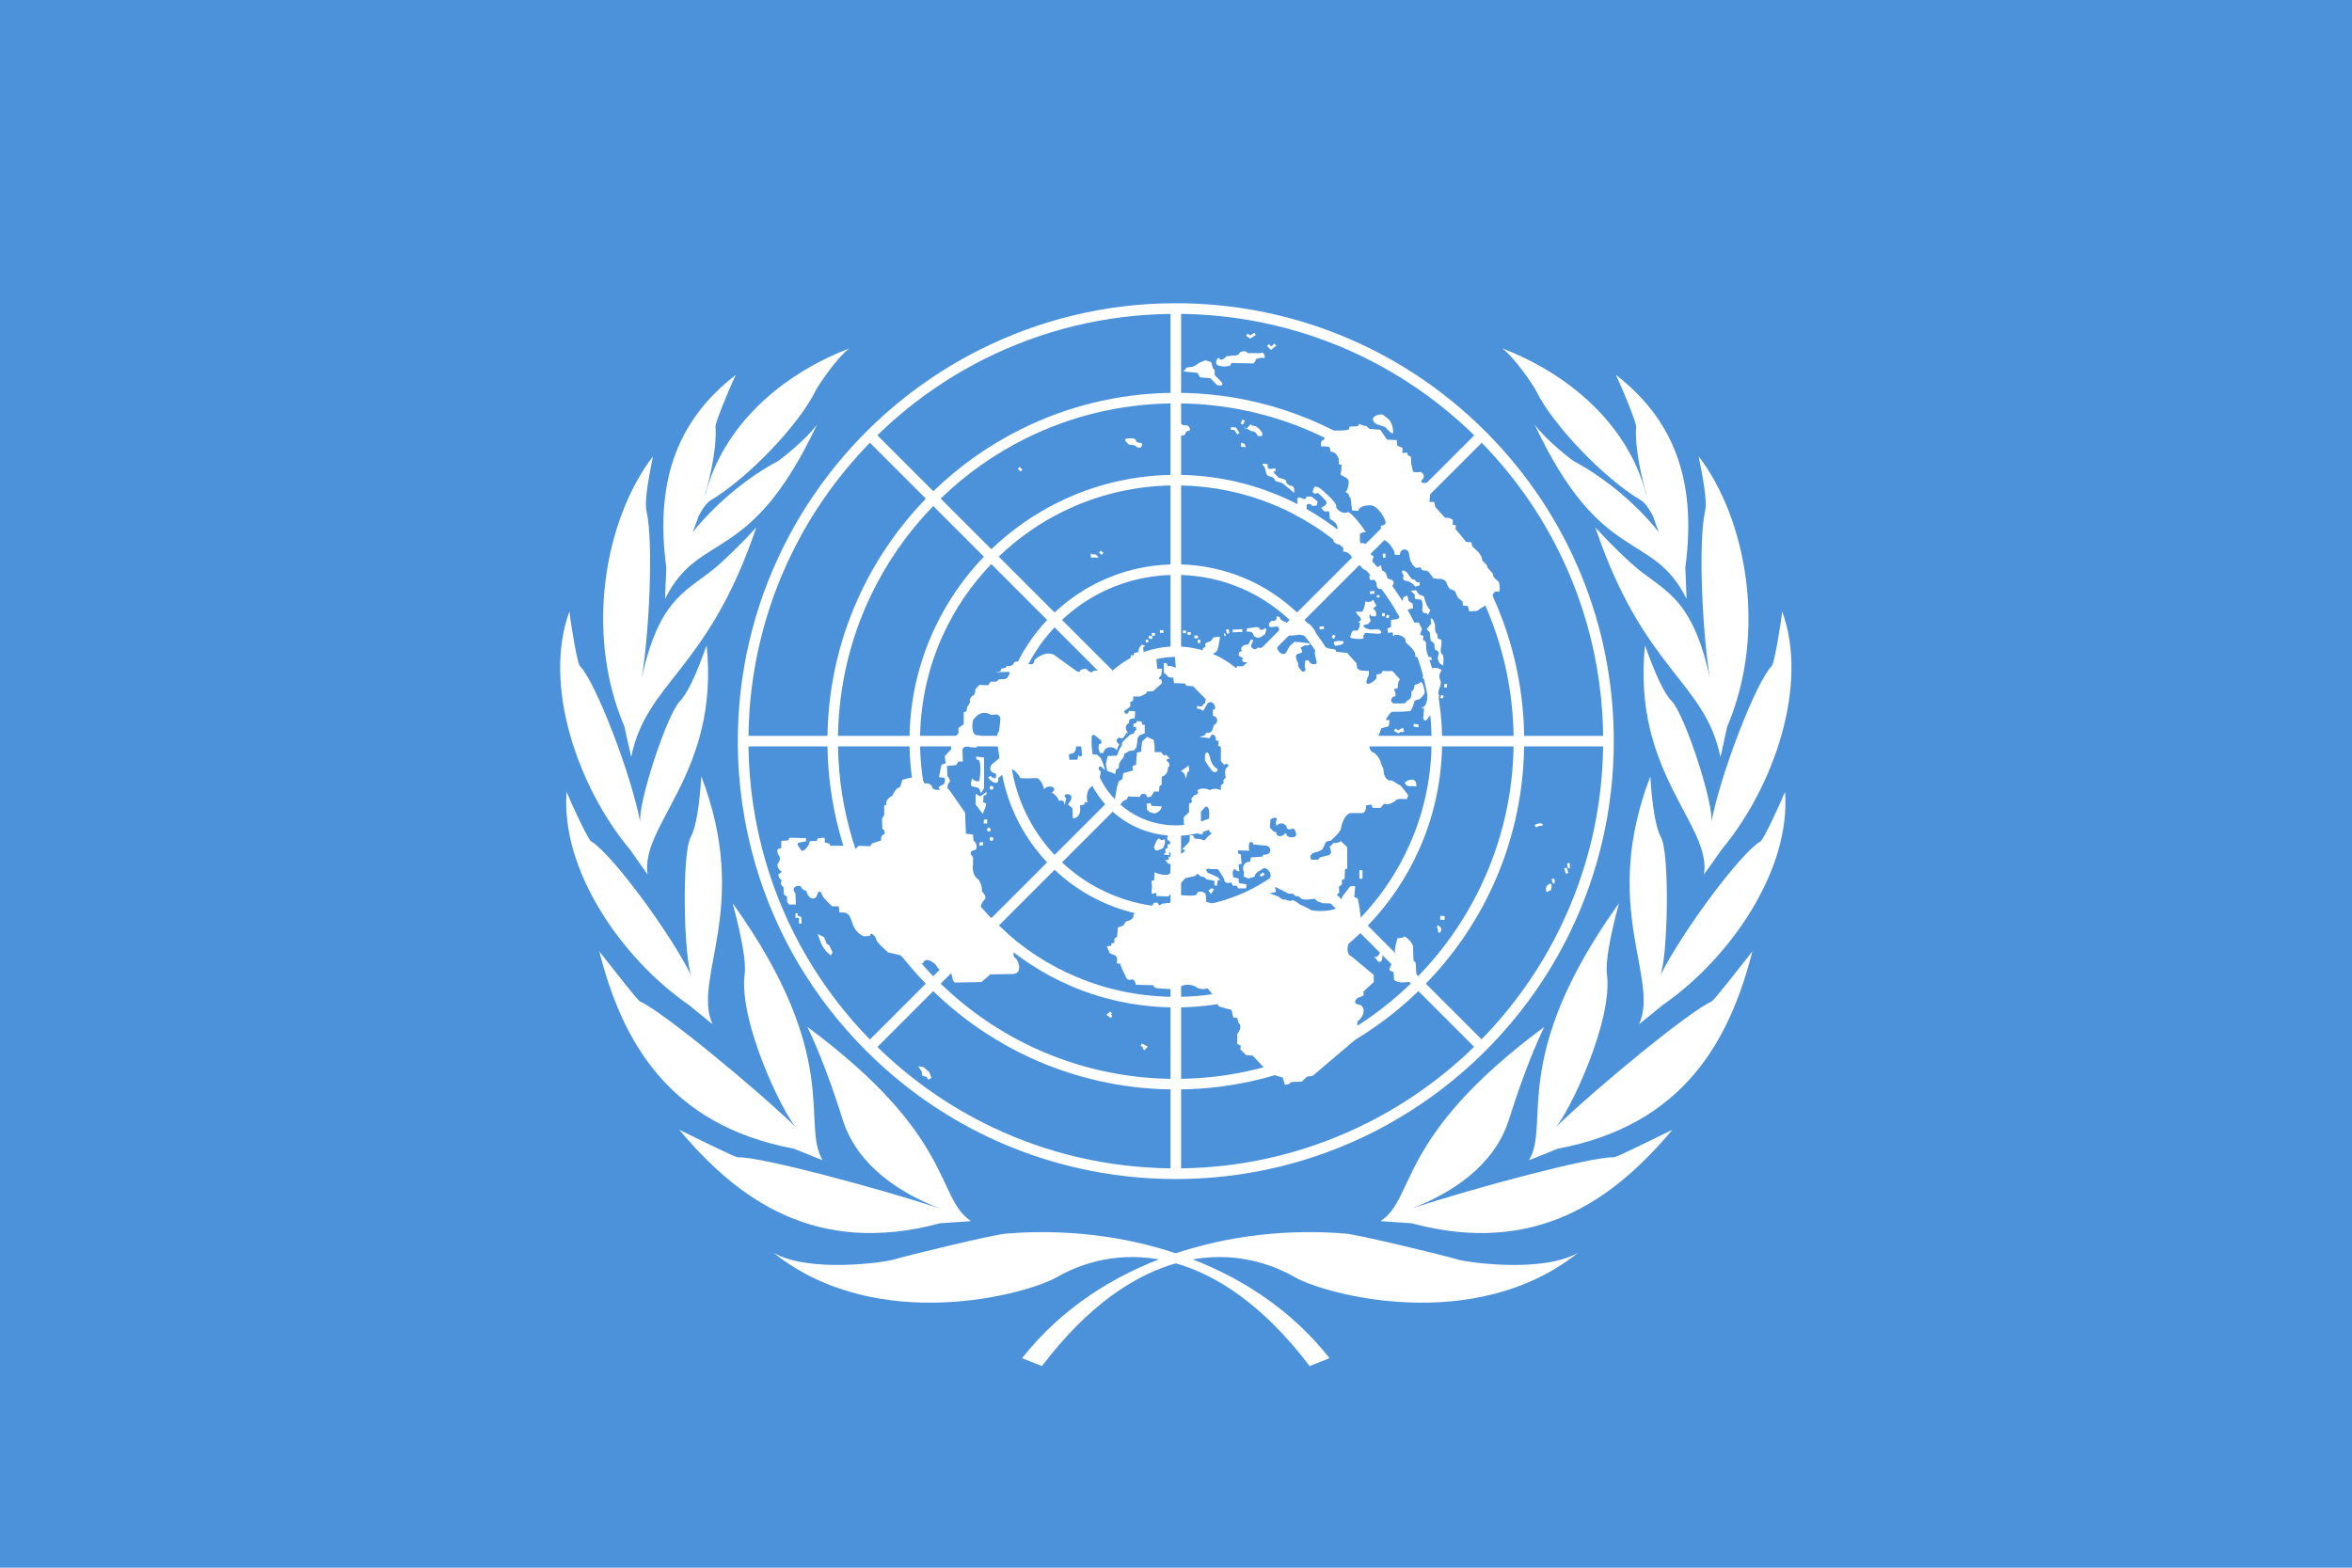 <?xml version="1.0" encoding="UTF-8" standalone="no"?>
<!-- Created with Inkscape (http://www.inkscape.org/) -->

<svg
   xmlns:dc="http://purl.org/dc/elements/1.1/"
   xmlns:cc="http://creativecommons.org/ns#"
   xmlns:rdf="http://www.w3.org/1999/02/22-rdf-syntax-ns#"
   xmlns:svg="http://www.w3.org/2000/svg"
   xmlns="http://www.w3.org/2000/svg"
   xmlns:sodipodi="http://sodipodi.sourceforge.net/DTD/sodipodi-0.dtd"
   xmlns:inkscape="http://www.inkscape.org/namespaces/inkscape"
   version="1.1"
   width="1200"
   height="800"
   id="svg2"
   inkscape:version="0.48.0 r9654"
   sodipodi:docname="Flag_of_the_United_Nations.svg">
  <sodipodi:namedview
     pagecolor="#ffffff"
     bordercolor="#666666"
     borderopacity="1"
     objecttolerance="10"
     gridtolerance="10"
     guidetolerance="10"
     inkscape:pageopacity="0"
     inkscape:pageshadow="2"
     inkscape:window-width="843"
     inkscape:window-height="635"
     id="namedview5283"
     showgrid="false"
     inkscape:zoom="0.365"
     inkscape:cx="600"
     inkscape:cy="400"
     inkscape:window-x="0"
     inkscape:window-y="0"
     inkscape:window-maximized="0"
     inkscape:current-layer="svg2" />
  <defs
     id="defs4" />
  <rect
     width="1200"
     height="800"
     x="1.3183594e-006"
     y="-3.2031251e-006"
     id="rect5"
     style="fill:#4b92db;fill-opacity:1;fill-rule:evenodd" />
  <g
     id="g5285"
     transform="matrix(1.356,0,0,1.356,-213.698,-116.465)">
    <path
       style="fill:#ffffff;fill-opacity:1"
       id="path13"
       d="m 450.058,259.558 c -9.44,4.959 -22.274,14.628 -31.802,26.603 5.403,-13.962 9.248,-30.636 8.552,-39.821 -0.091,-1.196 4.641,-13.135 7.628,-19.365 -23.274,17.954 -30.256,41.893 -26.128,72.578 0.006,0.055 -0.537,11.729 -0.47,11.703 12.966,-26.099 31.919,-11.803 57.184,-65.661 -4.002,5.63 -13.901,13.408 -14.963,13.963 z"
       inkscape:connector-curvature="0" />
    <path
       style="fill:#ffffff;fill-opacity:1"
       id="path15"
       d="m 398.529,395.535 c -3.241,-17.703 -16.707,-52.862 -22.803,-59.094 -0.838,-0.859 -3.081,-13.586 -3.878,-20.448 -10.111,27.599 3.027,65.993 22.885,89.751 0.035,0.042 6.495,9.299 6.538,9.24 -2.992,-18.701 27.18,-38.149 22.191,-86.274 -3.74,10.722 -7.23,18.202 -9.973,20.945 -4.986,4.987 -16.206,39.4 -14.96,45.88 z"
       inkscape:connector-curvature="0" />
    <path
       style="fill:#ffffff;fill-opacity:1"
       id="path17"
       d="m 457.041,510.071 c -16.829,-16.162 -50.533,-43.721 -58.513,-47.211 -1.109,-0.484 -10.715,-13.003 -15.46,-18.952 8.412,32.975 25.433,65.331 73.256,74.277 0.052,0.017 10.772,4.381 10.772,4.3 -8.229,-13.742 7.732,-38.677 -33.844,-96.682 3.417,12.682 5.125,22.133 4.538,26.588 -2.361,17.95 14.37,52.392 19.25,57.68 z"
       inkscape:connector-curvature="0" />
    <path
       style="fill:#ffffff;fill-opacity:1"
       id="path19"
       d="m 511.232,540.655 c -23.509,-7.706 -67.592,-19.532 -75.92,-19.229 -1.211,0.045 -15.293,-7.07 -22.149,-10.375 21.878,26.065 51.245,47.84 98.215,35.171 0.055,-0.009 11.608,-0.722 11.577,-0.802 -13.375,-8.814 -5.739,-31.693 -61.59,-73.084 6.98,14.462 12.06,31.138 13.463,35.408 5.657,17.196 21.94,27.428 36.403,32.911 z"
       inkscape:connector-curvature="0" />
    <path
       style="fill:#ffffff;fill-opacity:1"
       id="path21"
       d="m 417.843,453.338 c -7.873,-16.185 -30.281,-46.437 -37.826,-50.807 -1.037,-0.599 -6.614,-12.258 -9.222,-18.654 -2.333,29.298 20.628,62.76 46.133,80.316 0.045,0.029 8.753,7.215 8.779,7.147 -7.903,-17.211 14.711,-43.888 -4.238,-93.258 -0.725,11.332 -2.08,19.475 -3.987,22.851 -3.465,6.144 -2.578,46.495 0.361,52.406 z"
       inkscape:connector-curvature="0" />
    <path
       style="fill:#ffffff;fill-opacity:1"
       id="path23"
       d="m 428.45,298.041 c -11.068,10.175 -22.483,10.932 -29.424,43.138 2.811,-16.617 4.488,-51.117 1.848,-62.859 -0.971,-4.309 1.107,-13.886 2.391,-20.673 -17.876,23.333 -25.933,66.078 -10.728,101.685 0.02,0.052 2.497,11.473 2.553,11.43 5.822,-28.557 28.87,-32.326 47.076,-86.437 -6.986,7.731 -12.355,12.461 -13.716,13.715 z"
       inkscape:connector-curvature="0" />
    <path
       style="fill:#ffffff;fill-opacity:1"
       id="path25"
       d="m 477.154,217.003 c -4.488,3.324 -11.625,13.714 -12.797,16.125 -5.989,12.3 -25.1,32.581 -39.398,41.058 -2.125,1.261 -4.155,5.319 -4.155,5.319 -1.496,1.663 -3.99,-1.495 -2.494,-2.99 1.496,-1.497 4.321,-3.659 4.82,-4.989 6.484,-24.603 27.262,-44.217 54.023,-54.524 z"
       inkscape:connector-curvature="0" />
    <path
       style="fill:#ffffff;fill-opacity:1"
       id="path27"
       d="M 657.849,597.008 C 627.927,559.106 578.061,546.641 536.168,550.13 c -5.242,0.437 -38.15,8.476 -42.139,9.725 -3.431,1.073 -31.668,5.236 -45.384,-2.491 39.15,31.167 95.433,15.532 106.473,9.222 24.435,-13.959 60.84,-11.968 95.249,33.414 l 7.481,-2.992 z"
       inkscape:connector-curvature="0" />
    <path
       style="fill:#ffffff;fill-opacity:1"
       id="path31"
       d="m 749.943,259.558 c 9.445,4.959 22.275,14.628 31.804,26.603 -5.405,-13.962 -9.248,-30.636 -8.55,-39.821 0.087,-1.196 -4.643,-13.135 -7.626,-19.365 23.269,17.954 30.255,41.893 26.127,72.578 -0.006,0.055 0.538,11.729 0.47,11.703 -12.967,-26.099 -31.916,-11.803 -57.182,-65.661 3.996,5.63 13.898,13.408 14.958,13.963 z"
       inkscape:connector-curvature="0" />
    <path
       style="fill:#ffffff;fill-opacity:1"
       id="path33"
       d="m 801.473,395.535 c 3.245,-17.703 16.706,-52.862 22.803,-59.094 0.839,-0.859 3.082,-13.586 3.876,-20.448 10.112,27.599 -3.026,65.993 -22.885,89.751 -0.031,0.042 -6.495,9.299 -6.534,9.24 2.99,-18.701 -27.181,-38.149 -22.195,-86.274 3.742,10.722 7.232,18.202 9.972,20.945 4.991,4.987 16.212,39.4 14.963,45.88 z"
       inkscape:connector-curvature="0" />
    <path
       style="fill:#ffffff;fill-opacity:1"
       id="path35"
       d="m 742.96,510.071 c 16.828,-16.162 50.537,-43.721 58.513,-47.211 1.109,-0.484 10.716,-13.003 15.462,-18.952 -8.415,32.975 -25.434,65.331 -73.257,74.277 -0.055,0.017 -10.777,4.381 -10.777,4.3 8.232,-13.742 -7.729,-38.677 33.85,-96.682 -3.422,12.682 -5.127,22.133 -4.543,26.588 2.363,17.95 -14.369,52.392 -19.248,57.68 z"
       inkscape:connector-curvature="0" />
    <path
       style="fill:#ffffff;fill-opacity:1"
       id="path37"
       d="m 688.768,540.655 c 23.513,-7.706 67.592,-19.532 75.923,-19.229 1.208,0.045 15.293,-7.07 22.149,-10.375 -21.881,26.065 -51.245,47.84 -98.217,35.171 -0.055,-0.009 -11.608,-0.722 -11.573,-0.802 13.374,-8.814 5.735,-31.693 61.589,-73.084 -6.983,14.462 -12.061,31.138 -13.466,35.408 -5.655,17.196 -21.941,27.428 -36.405,32.911 z"
       inkscape:connector-curvature="0" />
    <path
       style="fill:#ffffff;fill-opacity:1"
       id="path39"
       d="m 782.158,453.338 c 7.873,-16.185 30.28,-46.437 37.826,-50.807 1.037,-0.599 6.617,-12.258 9.225,-18.654 2.333,29.298 -20.629,62.76 -46.135,80.316 -0.045,0.029 -8.754,7.215 -8.776,7.147 7.898,-17.211 -14.713,-43.888 4.236,-93.258 0.724,11.332 2.081,19.475 3.986,22.851 3.467,6.144 2.58,46.495 -0.362,52.406 z"
       inkscape:connector-curvature="0" />
    <path
       style="fill:#ffffff;fill-opacity:1"
       id="path41"
       d="m 771.553,298.041 c 11.068,10.175 22.481,10.932 29.422,43.138 -2.812,-16.617 -4.487,-51.117 -1.845,-62.859 0.968,-4.309 -1.109,-13.886 -2.392,-20.673 17.875,23.333 25.93,66.078 10.728,101.685 -0.019,0.052 -2.498,11.473 -2.553,11.43 -5.824,-28.557 -28.872,-32.326 -47.075,-86.437 6.983,7.731 12.351,12.461 13.716,13.715 z"
       inkscape:connector-curvature="0" />
    <path
       style="fill:#ffffff;fill-opacity:1"
       id="path43"
       d="m 722.847,217.003 c 4.487,3.324 11.628,13.714 12.801,16.125 5.984,12.3 25.1,32.581 39.395,41.058 2.125,1.261 4.157,5.319 4.157,5.319 1.497,1.663 3.988,-1.495 2.492,-2.99 -1.493,-1.497 -4.319,-3.659 -4.817,-4.989 -6.484,-24.603 -27.266,-44.217 -54.027,-54.524 z"
       inkscape:connector-curvature="0" />
    <path
       style="fill:#ffffff;fill-opacity:1"
       id="path45"
       d="m 542.152,597.008 c 29.922,-37.902 79.791,-50.366 121.68,-46.878 5.243,0.437 38.15,8.476 42.143,9.725 3.431,1.073 31.663,5.236 45.378,-2.491 -39.149,31.167 -95.433,15.532 -106.472,9.222 -24.435,-13.959 -60.839,-11.968 -95.248,33.414 l -7.482,-2.992 z"
       inkscape:connector-curvature="0" />
    <path
       style="fill:#ffffff;fill-opacity:1"
       id="path51"
       d="m 748.355,436.681 -3.588,-1.958 c -7.606,15.686 -17.678,29.961 -29.726,42.308 l -20.959,-20.959 c 10.268,-10.581 18.547,-22.591 24.646,-35.571 l -3.571,-1.952 c -6.029,12.871 -14.141,24.582 -23.924,34.672 l -18.986,-18.986 c 8.15,-8.473 14.618,-18.141 19.286,-28.589 l -3.543,-1.933 c -4.571,10.297 -10.878,19.661 -18.584,27.687 l -20.982,-20.982 c 5.835,-6.184 10.34,-13.298 13.406,-20.997 l -3.544,-1.933 c -2.93,7.507 -7.26,14.323 -12.685,20.104 l -19.044,-19.041 c 5.425,-6.054 8.571,-13.65 9.017,-21.765 h 26.956 c -0.229,7.284 -1.721,14.251 -4.243,20.703 l 3.544,1.933 c 2.837,-7.133 4.439,-14.763 4.668,-22.637 h 29.715 c -0.267,13.119 -3.192,25.594 -8.225,36.929 l 3.543,1.933 c 5.403,-12.101 8.389,-25.251 8.653,-38.864 h 26.905 c -0.283,18.475 -4.545,35.993 -11.935,51.766 l 3.571,1.952 c 7.812,-16.624 12.058,-34.845 12.338,-53.718 h 29.713 c -0.296,24.319 -6.025,47.345 -16.012,67.94 l 3.589,1.957 c 10.743,-22.127 16.446,-46.562 16.446,-71.883 0,-21.533 -4.126,-42.423 -11.964,-61.803 l -3.682,1.583 c 7.383,18.288 11.384,37.955 11.63,58.234 h -29.717 c -0.241,-16.178 -3.42,-31.866 -9.236,-46.49 l -3.655,1.566 c 5.61,14.138 8.681,29.294 8.918,44.924 h -26.908 c -0.229,-11.914 -2.553,-23.474 -6.746,-34.291 l -3.655,1.57 c 3.988,10.322 6.2,21.353 6.432,32.72 h -29.718 c -0.21,-7.264 -1.586,-14.328 -4.027,-20.982 l -3.654,1.568 c 2.241,6.163 3.501,12.695 3.712,19.414 h -26.956 c -0.445,-8.116 -3.591,-15.711 -9.017,-21.765 l 19.063,-19.06 c 5.887,6.261 10.339,13.531 13.199,21.412 l 3.654,-1.568 c -3.061,-8.336 -7.797,-16.027 -14.048,-22.652 l 21.013,-21.011 c 8.967,9.333 15.811,20.169 20.347,31.924 l 3.655,-1.57 c -4.736,-12.21 -11.865,-23.468 -21.193,-33.162 l 19.026,-19.029 c 11.783,12.152 20.837,26.253 26.903,41.558 l 3.655,-1.566 c -6.269,-15.762 -15.605,-30.285 -27.749,-42.796 l 21.01,-21.014 c 14.859,15.222 26.321,32.885 34.061,52.066 l 3.682,-1.583 c -8.179,-20.239 -20.405,-38.828 -36.306,-54.728 -15.959,-15.961 -34.63,-28.215 -54.957,-36.395 l -1.464,3.727 c 19.223,7.743 36.925,19.218 52.175,34.105 l -21.01,21.013 C 678.968,258.769 664.715,249.533 649.252,243.269 l -1.45,3.695 c 14.959,6.069 28.748,15.006 40.663,26.564 l -19.025,19.026 c -9.249,-8.897 -19.914,-15.807 -31.475,-20.537 l -1.452,3.695 c 11.062,4.533 21.264,11.145 30.12,19.651 l -21.01,21.01 c -5.91,-5.571 -12.668,-9.943 -19.97,-12.992 l -1.453,3.698 c 6.805,2.852 13.098,6.92 18.615,12.103 l -19.06,19.06 c -6.058,-5.426 -13.651,-8.571 -21.769,-9.014 v -26.955 c 7.747,0.239 15.247,1.884 22.214,4.807 l 1.453,-3.698 c -7.424,-3.102 -15.418,-4.839 -23.667,-5.081 v -29.716 c 12.032,0.242 23.69,2.687 34.528,7.128 l 1.452,-3.695 c -11.294,-4.621 -23.446,-7.16 -35.981,-7.402 V 237.705 c 15.956,0.243 31.427,3.425 45.816,9.259 l 1.45,-3.695 c -14.847,-6.014 -30.803,-9.29 -47.267,-9.534 v -29.719 c 20.24,0.245 39.871,4.234 58.125,11.584 l 1.464,-3.727 c -19.314,-7.776 -40.126,-11.874 -61.572,-11.874 -26.495,0 -51.529,6.322 -73.729,17.477 l 1.811,3.466 c 21.482,-10.764 45.249,-16.628 69.933,-16.926 v 29.72 c -20.131,0.299 -39.153,5.184 -56.117,13.608 l 1.805,3.457 c 16.713,-8.274 35.162,-12.806 54.312,-13.098 v 26.909 c -14.969,0.295 -29.133,3.895 -41.81,10.082 l 1.816,3.472 c 12.341,-5.99 25.911,-9.301 39.995,-9.585 v 29.719 c -9.339,0.276 -18.197,2.488 -26.195,6.241 l 1.825,3.485 c 7.566,-3.517 15.82,-5.494 24.37,-5.758 v 26.959 c -4.182,0.232 -8.17,1.187 -11.846,2.737 l 1.822,3.484 c 3.76,-1.54 7.822,-2.35 12.009,-2.35 l 0,0 c 8.467,0 16.426,3.297 22.414,9.283 5.987,5.987 9.284,13.949 9.284,22.417 0,17.478 -14.217,31.702 -31.698,31.702 -8.469,0 -16.43,-3.298 -22.417,-9.286 -5.987,-5.99 -9.285,-13.949 -9.285,-22.417 0,-8.468 3.298,-16.43 9.285,-22.417 3.029,-3.027 6.561,-5.358 10.407,-6.933 l -1.822,-3.484 c -3.653,1.543 -6.996,3.675 -9.91,6.285 l -19.071,-19.071 c 4.927,-4.63 10.475,-8.373 16.456,-11.153 l -1.825,-3.485 c -6.432,3.019 -12.307,7.032 -17.42,11.852 l -21.032,-21.033 c 7.376,-7.085 15.694,-12.842 24.653,-17.194 l -1.816,-3.472 c -9.462,4.617 -18.099,10.668 -25.611,17.89 l -19.06,-19.058 c 9.62,-9.334 20.476,-16.939 32.168,-22.725 l -1.805,-3.457 c -12.239,6.079 -23.417,13.991 -33.13,23.417 l -21.054,-21.055 c 12.07,-11.783 25.689,-21.406 40.368,-28.763 l -1.811,-3.466 c -32.087,16.125 -58.21,42.403 -74.117,74.617 l 3.453,1.863 c 7.418,-15.088 17.23,-29.077 29.3,-41.445 l 21.056,21.056 c -9.795,10.091 -17.978,21.749 -24.141,34.556 l 3.439,1.857 c 5.87,-12.263 13.741,-23.621 23.464,-33.648 l 19.061,19.059 c -7.683,7.992 -14.039,17.258 -18.751,27.436 l 3.447,1.86 c 4.438,-9.675 10.503,-18.635 18.079,-26.521 l 21.032,21.033 c -5.376,5.703 -9.755,12.355 -12.863,19.673 l 3.475,1.88 c 2.856,-6.864 6.951,-13.212 12.173,-18.767 l 19.071,19.069 c -5.236,5.852 -8.56,13.418 -9.021,21.756 h -26.962 c 0.239,-7.687 1.86,-15.136 4.739,-22.059 l -3.475,-1.88 c -3.14,7.393 -4.981,15.469 -5.233,23.938 h -29.715 c 0.267,-13.373 3.266,-26.286 8.699,-38.124 l -3.447,-1.86 c -5.654,12.208 -8.94,25.732 -9.218,39.985 h -26.913 c 0.282,-18.584 4.546,-36.512 12.358,-52.832 l -3.439,-1.857 c -7.994,16.6 -12.591,35.129 -12.883,54.689 h -29.721 c 0.292,-24.271 5.964,-47.658 16.387,-68.855 l -3.453,-1.863 c -10.835,21.946 -16.952,46.619 -16.952,72.704 0,15.956 2.279,31.551 6.632,46.448 l 3.892,-0.979 c -4.093,-13.96 -6.326,-28.553 -6.506,-43.483 h 29.716 c 0.183,12.448 2.101,24.611 5.622,36.223 l 3.853,-0.971 c -3.446,-11.297 -5.32,-23.136 -5.506,-35.252 h 26.908 c 0.194,9.869 1.822,19.498 4.752,28.662 l 3.86,-0.974 c -2.857,-8.847 -4.447,-18.152 -4.64,-27.688 h 29.715 c 0.207,7.058 1.512,13.925 3.824,20.412 l 3.862,-0.975 c -2.24,-6.169 -3.507,-12.711 -3.717,-19.436 h 26.959 c 0.445,8.115 3.589,15.711 9.014,21.765 l -19.061,19.062 c -5.88,-6.258 -10.332,-13.519 -13.196,-21.391 l -3.862,0.975 c 3.05,8.554 7.858,16.447 14.25,23.222 l -21.01,21.012 C 520.33,420.778 512.846,408.17 508.424,394.472 l -3.86,0.974 c 4.6,14.386 12.444,27.62 23.191,38.79 l -19.029,19.03 c -14.23,-14.674 -24.508,-32.179 -30.315,-51.231 l -3.853,0.971 c 5.984,19.737 16.617,37.877 31.36,53.067 l -21.011,21.012 c -18.596,-19.054 -31.878,-41.923 -39.18,-66.819 l -3.892,0.979 c 7.659,26.211 21.79,50.237 41.638,70.081 13.441,13.444 28.804,24.265 45.459,32.239 l 1.972,-3.498 c -15.763,-7.512 -30.344,-17.635 -43.189,-30.177 l 21.01,-21.009 c 10.92,10.599 23.372,19.051 36.836,25.208 l 1.961,-3.478 c -13.157,-5.971 -25.325,-14.202 -35.986,-24.537 l 19.027,-19.028 c 8.918,8.579 19.157,15.305 30.245,20.016 l 1.959,-3.471 C 551.986,449.065 542.03,442.559 533.368,434.237 l 21.013,-21.012 c 6.752,6.37 14.612,11.167 23.133,14.219 l 1.986,-3.517 c -8.225,-2.848 -15.81,-7.402 -22.31,-13.509 l 19.061,-19.063 c 6.054,5.43 13.646,8.573 21.765,9.018 v 26.959 c -6.394,-0.198 -12.62,-1.366 -18.516,-3.404 l -1.986,3.517 c 6.513,2.336 13.408,3.647 20.502,3.856 v 29.713 c -12.296,-0.246 -24.21,-2.792 -35.249,-7.422 l -1.959,3.471 c 11.641,4.948 24.215,7.672 37.208,7.923 v 26.909 c -17.706,-0.273 -34.806,-4.165 -50.494,-11.283 l -1.961,3.478 c 16.285,7.441 34.056,11.501 52.455,11.776 v 29.712 c -23.602,-0.284 -46.38,-5.634 -67.111,-15.51 l -1.972,3.498 c 21.909,10.487 46.06,16.031 71.069,16.031 26.234,0 51.51,-6.13 74.259,-17.64 l -1.879,-3.644 c -21.215,10.744 -45.098,16.954 -70.397,17.265 v -29.713 c 20.059,-0.296 39.368,-5.105 56.814,-13.88 l -1.855,-3.595 c -16.583,8.352 -35.222,13.196 -54.959,13.503 v -26.909 c 15.05,-0.29 29.535,-3.901 42.657,-10.446 l -1.844,-3.578 c -12.345,6.157 -26.175,9.754 -40.813,10.053 v -29.713 c 9.585,-0.281 18.812,-2.587 27.21,-6.698 l -1.831,-3.557 c -7.713,3.765 -16.301,5.997 -25.38,6.284 v -26.955 c 8.118,-0.445 15.711,-3.588 21.769,-9.018 l 19.041,19.043 c -4.559,4.279 -9.756,7.876 -15.43,10.647 l 1.831,3.557 c 5.949,-2.913 11.488,-6.719 16.426,-11.377 l 20.978,20.979 c -7.004,6.729 -15.029,12.383 -23.802,16.756 l 1.844,3.578 c 8.998,-4.486 17.362,-10.339 24.799,-17.492 l 18.986,18.983 c -9.249,8.97 -19.865,16.518 -31.482,22.361 l 1.855,3.595 c 11.797,-5.932 22.748,-13.66 32.476,-23.106 l 20.959,20.959 c -11.693,11.413 -25.137,21.024 -39.851,28.473 l 1.879,3.644 c 15.419,-7.802 29.693,-18.052 42.27,-30.63 13.222,-13.219 23.891,-28.305 31.825,-44.645 z"
       inkscape:connector-curvature="0" />
    <polygon
       style="fill:#ffffff;fill-opacity:1"
       id="polygon59"
       transform="matrix(0.783,0,0,0.795,198.881,154.382)"
       points="522.833,218.218 524.107,218.165 524.041,216.666 522.772,216.722 " />
    <rect
       style="fill:#ffffff;fill-opacity:1"
       id="rect61"
       y="325.066"
       x="606.984"
       height="1.012"
       width="1.328" />
    <polygon
       style="fill:#ffffff;fill-opacity:1"
       id="polygon63"
       transform="matrix(0.783,0,0,0.795,198.881,154.382)"
       points="519.521,213.186 518.032,212.975 517.85,214.234 519.335,214.447 " />
    <rect
       style="fill:#ffffff;fill-opacity:1"
       id="rect65"
       transform="matrix(-0.99,-0.143,0.139,-0.99,0,0)"
       y="-234.688"
       x="-642.826"
       height="1.013"
       width="1.172" />
    <rect
       style="fill:#ffffff;fill-opacity:1"
       id="rect67"
       y="323.04"
       x="594.018"
       height="1.013"
       width="1.328" />
    <polygon
       style="fill:#ffffff;fill-opacity:1"
       id="polygon69"
       transform="matrix(0.783,0,0,0.795,198.881,154.382)"
       points="502.328,213.612 500.846,213.398 500.667,214.658 502.152,214.87 " />
    <rect
       style="fill:#ffffff;fill-opacity:1"
       id="rect71"
       transform="matrix(-0.969,-0.246,0.24,-0.971,0,0)"
       y="-170.896"
       x="-652.284"
       height="1.011"
       width="1.375" />
    <rect
       style="fill:#ffffff;fill-opacity:1"
       id="rect73"
       transform="matrix(-0.161,-0.987,0.986,-0.166,0,0)"
       y="528.378"
       x="-420.907"
       height="0.999"
       width="1.026" />
    <polygon
       style="fill:#ffffff;fill-opacity:1"
       id="polygon75"
       transform="matrix(0.783,0,0,0.795,198.881,154.382)"
       points="329.523,346.219 329.523,348.339 331.217,348.339 331.217,351.101 332.496,351.101 332.285,347.915 330.585,347.281 330.585,346.219 " />
    <polygon
       style="fill:#ffffff;fill-opacity:1"
       id="polygon77"
       transform="matrix(0.783,0,0,0.795,198.881,154.382)"
       points="346.499,366.162 344.166,364.041 342.467,361.708 341.619,359.796 340.134,355.98 343.314,357.462 344.377,360.433 345.862,361.496 347.347,364.678 " />
    <polygon
       style="fill:#ffffff;fill-opacity:1"
       id="polygon79"
       transform="matrix(0.783,0,0,0.795,198.881,154.382)"
       points="388.513,418.573 391.057,418.995 393.814,421.331 394.878,424.089 393.394,424.939 392.542,423.667 390.419,423.031 390.208,421.119 " />
    <path
       style="fill:#ffffff;fill-opacity:1"
       id="path81"
       d="m 594.847,337.55 h -1.828 l -0.333,-3.711 0.997,-0.677 v -1.855 h -5.819 l -0.166,-1.854 0.834,-0.506 -1.332,-0.506 -0.998,1.349 -0.33,1.519 -1.663,0.339 v 0.842 h -1.163 v 2.193 l -4.656,3.88 -9.308,-0.336 c -0.667,1.517 -2.331,-0.171 -2.331,-0.171 -0.33,-1.011 -2.656,0 -2.656,0 0,1.858 -3.159,-0.842 -3.159,-0.842 l -5.819,-4.219 c -3.324,-3.037 -8.311,0.845 -8.476,1.687 0.165,2.362 -3.823,0.506 -3.823,0.506 0,0 -3.324,-1.011 -3.824,0.339 -0.497,1.349 -2.662,1.013 -2.662,1.013 l -0.333,0.674 -1.663,0.337 -0.33,1.011 -1.996,0.339 4.986,-0.169 c 1.331,-0.169 -0.5,2.869 -1.329,2.7 l -2.325,0.169 -0.834,0.842 h -2.161 l -0.997,1.352 -3.156,-0.169 c 0,0 -1.831,1.518 -1.662,2.024 0.166,0.506 -0.333,2.025 -0.833,2.025 -0.499,0 -1.496,1.518 -1.163,2.024 0.335,0.506 -0.997,2.194 -0.997,2.194 l -0.331,1.689 -0.997,0.336 v 4.556 l -1.996,1.35 v 2.024 l -2.994,3.206 0.335,2.698 -2.492,2.7 0.33,2.699 -1.496,0.506 -0.331,1.181 -0.664,3.541 1.662,0.171 c 0.829,-0.339 0.664,2.193 0,2.528 -0.667,0.339 -2.496,1.012 -1.496,1.686 0.998,0.677 -2.661,0.507 -2.661,-0.506 0,-1.01 -1.995,-1.855 -2.492,-1.516 -0.5,0.336 -1.332,-1.519 -1.332,-1.519 -1.828,-1.855 -7.48,0.168 -7.48,0.168 l -0.834,2.699 c -1.826,0.339 -2.99,3.375 -2.99,3.375 -1.496,0.506 -2.66,2.361 -2.161,2.867 0.497,0.506 -0.834,0.674 -0.834,0.674 v 3.713 l -0.83,1.181 0.165,4.048 c 0.999,0 0.834,1.857 0.834,1.857 -1.663,0.168 -1.333,2.362 -1.333,2.362 l -3.489,1.18 -0.664,1.011 -4.321,-0.169 -1.163,1.182 -1.167,-1.182 h -5.816 -2.495 l -0.33,-0.843 -1.663,-0.34 -0.168,-1.854 -2.492,0.168 -0.498,1.012 -2.661,0.168 c 0.166,1.688 -2.66,4.22 -2.99,3.546 -0.337,-0.676 -2.164,-2.534 -1.331,-2.868 0.832,-0.34 2.994,-0.678 2.994,-0.678 v -1.18 l -6.153,-0.168 -0.663,1.013 -2.497,0.167 v 2.7 l -1.162,0.338 c -0.833,0.504 0.165,2.362 0.165,2.362 1.163,1.179 -0.165,3.034 -0.165,3.034 -0.999,1.013 0.829,2.871 0.829,2.871 1.332,0.335 -0.829,1.348 -0.829,1.348 0.33,1.686 1.329,2.193 1.329,2.193 -0.999,1.686 0.667,2.528 0.667,2.528 l 0.165,2.871 1.163,0.676 v 1.852 l 0.664,1.182 h 2.66 l -0.166,-4.217 c -2.328,-2.7 1.993,-3.375 2.162,-2.365 0.168,1.013 1.995,1.519 1.995,1.519 0.333,2.532 3.16,4.048 3.988,1.52 0.832,-2.534 1.496,-1.013 1.995,0.166 0.499,1.182 3.654,4.051 3.654,4.051 h 2.495 l 0.335,2.362 c 2.825,-0.169 3.654,0.172 4.817,4.048 1.167,3.879 4.323,4.892 4.323,4.892 l 2.328,-0.169 c 0,-2.021 2.328,0.341 2.328,1.354 0,1.008 4.488,4.889 4.488,4.889 l 4.487,1.011 4.161,3.378 3.156,-0.338 h 1.332 c 0.829,-2.871 4.82,0.166 5.15,1.179 0.335,1.013 2.994,2.7 3.324,1.855 0.335,-0.842 2.162,-0.335 2.496,2.193 0.331,2.534 1.493,2.027 1.493,2.027 l 9.477,-0.169 3.324,-2.871 8.479,-0.166 c 4.321,-0.169 1.662,-6.075 0.833,-6.075 -1.496,-1.179 0.497,-6.072 0.497,-6.072 l -12.135,-11.303 c -2.825,0 -0.333,-4.051 -0.333,-4.051 2.161,-1.351 -0.5,-3.541 -0.5,-3.541 0.335,-2.028 -1.163,-4.389 -1.163,-4.389 -2.99,-2.024 -2.161,-5.906 -2.161,-5.906 v -2.7 c -2.492,-2.359 0.998,-2.7 0.998,-2.7 1.162,-2.02 -0.833,-3.54 -0.833,-3.54 l -0.165,-2.194 -2.661,-0.339 -0.33,-7.93 -5.984,-8.602 c -1.167,-0.34 -0.335,-2.362 -0.335,-2.362 1.496,-0.844 -0.335,-2.866 -0.335,-2.866 l -0.165,-3.712 3.489,-0.34 0.833,-1.348 h 1.662 l -0.165,-4.387 c 0.83,-2.193 2.824,-1.013 2.824,-1.013 l 2.328,0.169 1.331,-2.531 0.33,-2.025 -1.826,-0.167 c -1.995,-1.182 -0.998,-5.567 -0.998,-5.567 3.159,-4.725 6.814,-2.026 6.814,-2.026 l 2.33,-0.167 c 3.489,2.361 0.33,6.747 0.33,6.747 -0.664,1.013 -0.33,4.218 -0.33,4.218 l 0.83,5.396 -2.161,1.858 c -1.828,1.013 -1.828,3.374 0.168,3.88 1.329,0.167 0.83,3.374 -1.166,1.18 -2.99,0 1.666,2.699 0.335,2.022 2.994,1.519 2.325,-1.349 2.325,-1.349 l 3.993,-3.206 c 1.496,-1.18 4.157,2.532 4.157,3.039 0,0.506 6.648,0.167 6.648,0.167 1.828,1.181 2.492,4.219 2.492,4.219 1.831,-2.364 5.652,-0.171 2.827,1.18 2.657,1.687 2.657,3.205 2.657,3.205 2.164,-0.674 2.164,1.012 2.164,1.519 0,0.506 0.664,-2.53 0.664,-2.53 -2.494,-1.857 3.324,-2.531 1.663,0.844 l -0.999,1.519 1.663,1.349 0.165,3.882 c 3.659,-0.339 2.661,-4.895 2.661,-4.895 l 1.662,-0.336 c 0,-1.519 1.162,-0.676 1.162,-0.676 -1.162,-5.738 2.661,-6.747 2.661,-6.747 2.161,-0.506 2.326,-5.064 2.326,-5.064 -1.493,-0.674 -0.665,-3.035 0.998,-1.009 1.661,2.021 -0.998,-4.052 -0.998,-4.052 l -1.329,-1.18 -1.828,-0.169 -0.168,-1.856 h -2.99 l -0.5,2.363 -1.163,0.337 -0.335,-0.676 -0.497,1.856 h -2.991 l -0.165,-2.024 1.828,-0.506 0.665,-1.012 0.497,-2.7 h 2.162 l 2.825,-0.842 c 0.165,-2.869 1.662,-2.193 1.662,-2.193 l 0.997,0.843 1.496,1.181 0.167,1.011 -0.999,0.506 -0.165,1.352 0.499,1.855 h 1.329 c 0.498,-2.699 3.992,-2.699 4.988,-1.012 l 0.998,-2.361 c -2.327,-1.181 -0.043,-3.038 0.621,-2.194 0.664,0.844 2.204,-2.193 2.204,-2.193 0,0 1.163,1.519 0,-0.506 -1.163,-2.025 0.83,-3.037 0.83,-3.037 -0.331,-2.024 2.162,-1.687 2.162,-1.687 l 0.168,-2.698 -2.33,-0.171 c -0.495,2.362 -2.491,0.339 -1.494,-0.167 0.999,-0.507 1.993,-1.519 1.993,-1.519 v -1.687 l 0.998,-0.337 0.165,-1.687 h 2.495 l 2.161,-1.011 0.5,-0.844 2.325,-0.168 3.324,-3.038 -0.33,-1.349 c -1.995,0 0,-1.519 0,-1.519 l 0.328,-2.525 z"
       inkscape:connector-curvature="0" />
    <path
       style="fill:#ffffff;fill-opacity:1"
       id="path83"
       d="m 527.857,370.953 -2.993,-0.337 0.168,1.18 h 0.83 c 1.329,2.363 0.167,8.098 0.167,8.098 0,0 -1.993,0.167 -2.328,-0.843 -0.33,-1.012 -1.163,2.194 -0.499,2.7 0.664,0.503 2.994,0 3.159,1.857 0.165,1.854 1.496,-1.182 1.496,-1.182 v -11.473 z"
       inkscape:connector-curvature="0" />
    <polygon
       style="fill:#ffffff;fill-opacity:1"
       id="polygon85"
       transform="matrix(0.783,0,0,0.795,198.881,154.382)"
       points="421.188,294.233 419.699,293.596 419.914,290.416 421.188,290.203 421.399,288.714 418.214,290.838 416.094,289.566 416.094,294.659 419.489,299.113 420.762,296.144 " />
    <polygon
       style="fill:#ffffff;fill-opacity:1"
       id="polygon87"
       transform="matrix(0.783,0,0,0.795,198.881,154.382)"
       points="420.126,301.873 419.914,303.569 421.609,303.784 421.609,301.663 " />
    <polygon
       style="fill:#ffffff;fill-opacity:1"
       id="polygon89"
       transform="matrix(0.783,0,0,0.795,198.881,154.382)"
       points="417.901,312.692 417.901,314.178 419.699,313.966 419.699,312.481 " />
    <path
       style="fill:#ffffff;fill-opacity:1"
       id="path91"
       d="m 529.645,398.831 c 0.389,0 0.703,-0.319 0.703,-0.713 0,-0.398 -0.313,-0.717 -0.703,-0.717 -0.389,0 -0.705,0.319 -0.705,0.717 0,0.394 0.316,0.713 0.705,0.713 z"
       inkscape:connector-curvature="0" />
    <circle
       style="fill:#ffffff;fill-opacity:1"
       id="circle93"
       transform="matrix(0.783,0,0,0.795,198.881,154.382)"
       r="0.9"
       cy="310.996"
       cx="423.683"
       d="m 424.583,310.996 c 0,0.497 -0.403,0.9 -0.9,0.9 -0.497,0 -0.9,-0.403 -0.9,-0.9 0,-0.497 0.403,-0.9 0.9,-0.9 0.497,0 0.9,0.403 0.9,0.9 z"
       sodipodi:cx="423.68301"
       sodipodi:cy="310.996"
       sodipodi:rx="0.89999998"
       sodipodi:ry="0.89999998" />
    <circle
       style="fill:#ffffff;fill-opacity:1"
       id="circle95"
       transform="matrix(0.783,0,0,0.795,198.881,154.382)"
       r="0.9"
       cy="286.756"
       cx="423.732"
       d="m 424.632,286.756 c 0,0.497 -0.403,0.9 -0.9,0.9 -0.497,0 -0.9,-0.403 -0.9,-0.9 0,-0.497 0.403,-0.9 0.9,-0.9 0.497,0 0.9,0.403 0.9,0.9 z"
       sodipodi:cx="423.73199"
       sodipodi:cy="286.75601"
       sodipodi:rx="0.89999998"
       sodipodi:ry="0.89999998" />
    <polygon
       style="fill:#ffffff;fill-opacity:1"
       id="polygon97"
       transform="matrix(0.783,0,0,0.795,198.881,154.382)"
       points="483.569,278.106 484.844,277.469 485.055,275.348 485.902,273.863 487.177,272.378 487.602,270.681 489.725,269.409 492.269,268.983 493.33,267.711 493.755,265.166 493.913,263.255 494.815,261.981 497.363,260.921 497.363,256.89 496.088,256.89 495.878,255.404 493.541,255.191 493.12,256.254 492.056,256.254 491.845,257.95 493.12,257.95 493.33,259.223 492.482,260.07 492.056,261.133 490.36,261.557 486.54,265.166 486.329,266.862 485.266,268.346 483.996,271.531 479.537,271.741 478.686,275.563 479.322,278.743 483.145,280.227 " />
    <path
       style="fill:#ffffff;fill-opacity:1"
       id="path99"
       d="m 592.022,368.929 v -2.362 l -0.335,-2.194 -2.491,-1.18 -1.828,1.687 -0.335,2.362 v 1.517 l -1.662,0.339 -0.335,4.554 -1.328,0.507 0.166,1.687 -1.828,0.506 -1.828,0.506 -0.333,2.193 -1.328,0.843 -0.669,2.025 -0.83,4.892 c 0,0 1.498,2.868 2.328,1.518 0.832,-1.349 2.161,-1.518 2.161,-1.518 l 0.499,-1.182 4.488,0.169 c 0.333,-1.857 2.494,-1.18 2.494,-0.337 0,0.844 1.663,0.168 1.663,0.168 l 1.163,-1.855 h 1.827 l 0.166,-2.024 0.833,-0.506 v -3.038 c 2.661,-0.843 2.325,-3.374 2.325,-3.374 l 0.669,-0.842 -0.334,-1.18 c -1.332,-0.508 -0.668,-1.69 0.165,-1.352 0.834,0.337 -1.163,-1.519 -1.163,-1.519 -0.997,0.845 -1.826,-1.011 -1.826,-1.011 h -2.496 z"
       inkscape:connector-curvature="0" />
    <path
       style="fill:#ffffff;fill-opacity:1"
       id="path101"
       d="m 594.682,389.343 c -0.165,2.024 -2.661,2.699 -2.661,2.699 l -1.828,-0.506 -0.997,-0.844 -0.167,-2.363 1.495,-0.167 0.333,1.013 3.824,0.167 z"
       inkscape:connector-curvature="0" />
    <path
       style="fill:#ffffff;fill-opacity:1"
       id="path103"
       d="m 603.66,378.546 c 0.36,1.471 0.33,-2.365 0.995,-2.194 0.664,0.168 0.168,-2.361 0.168,-2.361 l -2.993,2.19 c 1.496,0.171 1.661,1.69 1.83,2.365 z"
       inkscape:connector-curvature="0" />
    <path
       style="fill:#ffffff;fill-opacity:1"
       id="path105"
       d="m 612.469,369.772 c 0.664,1.519 0.5,3.713 2.99,5.4 0.842,0.569 -0.498,1.687 -1.331,1.18 -0.83,-0.506 -3.155,-4.219 -3.155,-4.219 v -2.193 c 0.498,-1.349 1.208,-0.822 1.496,-0.169 z"
       inkscape:connector-curvature="0" />
    <polygon
       style="fill:#ffffff;fill-opacity:1"
       id="polygon107"
       transform="matrix(0.783,0,0,0.795,198.881,154.382)"
       points="529.401,334.333 527.916,335.396 528.554,336.033 529.185,337.091 530.67,334.758 " />
    <line
       style="fill:#ffffff;fill-opacity:1"
       id="line109"
       y2="420.387"
       x2="608.312"
       y1="418.359"
       x1="608.312" />
    <polygon
       style="fill:#ffffff;fill-opacity:1"
       id="polygon111"
       transform="matrix(0.783,0,0,0.795,198.881,154.382)"
       points="554.313,326.796 552.618,327.854 553.287,328.931 554.988,327.874 " />
    <path
       style="fill:#ffffff;fill-opacity:1"
       id="path113"
       d="m 680.457,451.092 1.498,0.673 0.165,2.868 c 1.996,2.024 8.479,0.338 8.479,-0.169 0,-0.507 -0.335,-6.242 -0.335,-6.242 l -0.833,-0.844 -0.165,-4.22 c 0.664,-2.193 -3.16,-5.399 -3.491,-4.721 -0.333,0.673 -2.494,0.165 -2.494,0.842 0,0.673 -1.328,4.048 -0.664,5.23 0.664,1.182 -0.5,1.182 -0.664,2.361 -0.165,1.181 -1.829,3.208 -1.496,4.221 z"
       inkscape:connector-curvature="0" />
    <path
       style="fill:#ffffff;fill-opacity:1"
       id="path115"
       d="m 676.8,444.342 c -0.315,1.279 -1.493,2.024 -2.158,1.517 -0.669,-0.507 0.827,0.842 1.162,1.52 0.331,0.673 1.328,0.673 1.662,0 0.33,-0.679 0.165,-2.193 0.5,-2.868 0.33,-0.676 -0.999,-0.844 -1.167,-0.169 z"
       inkscape:connector-curvature="0" />
    <rect
       style="fill:#ffffff;fill-opacity:1"
       id="rect117"
       y="413.386"
       x="669.073"
       height="3.207"
       width="1.162" />
    <path
       style="fill:#ffffff;fill-opacity:1"
       id="path119"
       d="m 686.276,380.907 c -0.725,-0.983 3.324,-2.699 3.988,-0.674 0.664,2.022 0,1.687 -0.664,1.519 -0.667,-0.17 -2.326,0.504 -3.324,-0.844 z"
       inkscape:connector-curvature="0" />
    <polygon
       style="fill:#ffffff;fill-opacity:1"
       id="polygon123"
       transform="matrix(0.783,0,0,0.795,198.881,154.382)"
       points="628.8,258.152 629.027,256.899 626.69,256.477 626.469,257.726 " />
    <polygon
       style="fill:#ffffff;fill-opacity:1"
       id="polygon125"
       transform="matrix(0.783,0,0,0.795,198.881,154.382)"
       points="622.079,260.048 621.654,258.987 621.385,258.318 620.752,258.667 619.172,259.546 617.791,258.686 617.117,259.765 618.817,260.823 619.136,261.022 619.462,260.84 620.74,260.133 620.897,260.522 " />
    <path
       style="fill:#ffffff;fill-opacity:1"
       id="path127"
       d="m 691.428,320.172 h -2.495 c 0,0 0.832,0.337 -1.493,-1.857 -2.331,-2.193 -3.824,0.506 -3.824,0.506 l -2.66,0.337 v 2.699 l -1.332,0.506 0.168,1.688 1.828,-0.168 c 0,0 0,2.024 0.499,1.181 0.5,-0.844 4.656,0.167 4.322,2.193 -0.136,0.832 4.158,3.035 3.659,5.734 2.161,0.339 1.662,2.532 1.662,2.532 l 2.824,0.337 0.833,-1.687 0.83,0.169 v -1.013 l -1.831,-0.506 -0.33,-5.4 -1.163,-0.844 0.331,-1.35 -1.329,-0.506 0.665,-2.193 -1.165,-2.361 z"
       inkscape:connector-curvature="0" />
    <path
       style="fill:#ffffff;fill-opacity:1"
       id="path129"
       d="m 698.744,337.379 -1.329,-0.167 -2.997,0.506 -1.659,3.205 c 0,0 0.83,0.506 1.493,1.687 0.664,1.182 0.998,8.097 -0.997,9.28 -1.993,1.182 0.168,0.504 0.168,0.504 l -0.335,3.712 c 0.5,1.687 1.329,0.845 1.828,0 0.503,-0.841 1.002,-1.011 1.666,-1.854 0.664,-0.845 1.661,-2.362 1.828,-3.545 0.165,-1.18 0.997,-3.035 0.497,-3.541 -0.497,-0.506 0.5,-2.867 0.5,-2.867 0,0 0.664,-1.352 0,-2.7 -0.664,-1.351 0.165,-2.869 0.664,-3.545 l -1.329,-0.675 z"
       inkscape:connector-curvature="0" />
    <rect
       style="fill:#ffffff;fill-opacity:1"
       id="rect133"
       transform="matrix(0.125,-0.992,0.992,0.129,0,0)"
       y="738.256"
       x="-251.318"
       height="1"
       width="1.361" />
    <rect
       style="fill:#ffffff;fill-opacity:1"
       id="rect135"
       transform="matrix(-0.891,-0.453,0.443,-0.897,0,0)"
       y="6.448"
       x="-782.812"
       height="1.128"
       width="0.998" />
    <path
       style="fill:#ffffff;fill-opacity:1"
       id="path137"
       d="m 699.243,335.525 -0.667,-1.519 c 0,0 0,-1.348 0.333,-2.025 0.335,-0.674 -0.664,-1.348 -1.162,-1.517 -0.499,-0.169 -0.331,-1.518 -0.499,-2.194 -0.165,-0.674 -1.328,-1.18 -1.328,-1.18 0,0 -0.335,-2.531 -0.335,-3.037 0,-0.506 -1.496,-1.181 -0.997,-1.688 0.5,-0.506 0.833,-1.18 1.332,-1.519 0.499,-0.337 -0.5,-2.699 0.33,-2.194 0.833,0.507 0.833,1.35 1.166,2.025 0.331,0.674 -0.168,3.037 0.665,3.544 0.829,0.505 -0.168,2.191 1.163,2.191 1.329,0 0.5,3.207 0.5,3.207 0,0 -0.335,2.361 0.495,2.531 0.833,0.169 0.335,4.217 0.335,4.217 l -1.329,-0.843 z"
       inkscape:connector-curvature="0" />
    <path
       style="fill:#ffffff;fill-opacity:1"
       id="path139"
       d="m 688.437,308.193 c 0.497,0.674 1.495,1.18 1.495,1.857 0,0.676 -0.331,1.18 0.667,1.349 0.995,0.168 1.662,-0.169 1.993,0.674 0.333,0.843 0.333,2.193 0.168,2.868 -0.168,0.676 0.165,1.687 0.995,1.687 0.833,0 0.998,0.169 0.998,0.676 0,0.505 0.998,-1.857 0.998,-1.857 -0.834,-0.674 -1.498,-2.194 -1.498,-2.194 0,0 -0.83,-2.361 -0.83,-2.699 0,-0.337 -1.163,-0.676 -1.661,-0.844 -0.5,-0.169 -1.333,-1.686 -1.333,-1.686 l -1.993,0.169 z"
       inkscape:connector-curvature="0" />
    <path
       style="fill:#ffffff;fill-opacity:1"
       id="path141"
       d="m 690.1,306.676 c -0.5,-0.677 -0.999,-1.182 -1.663,-1.518 -0.663,-0.339 -1.162,-0.676 -1.829,-0.676 -0.664,0 -1.328,-0.676 -0.998,-1.518 0.335,-0.844 -0.5,-1.182 -0.5,-1.857 0,-0.674 0.5,-0.674 1.332,-0.168 0.833,0.506 0.664,0.674 1.333,1.519 0.663,0.843 0.994,1.686 1.658,1.517 0.668,-0.169 1.167,1.518 1.831,1.012 0.664,-0.506 0.5,1.181 0.5,1.181 l -1.662,0.507 z"
       inkscape:connector-curvature="0" />
    <path
       style="fill:#ffffff;fill-opacity:1"
       id="path143"
       d="m 670.65,325.74 c 0.917,0.932 -4.986,0.673 -4.986,0 0,-0.674 0.5,-3.035 1.993,-2.532 1.496,0.508 1.661,-3.035 1.661,-3.035 0,0 -1.328,0.167 -0.165,-0.506 1.163,-0.674 0,-1.687 -0.5,-2.193 -0.497,-0.507 -0.997,-1.35 -0.997,-1.35 h 2.329 c 0.998,-0.676 1.328,-3.88 1.328,-3.88 1.993,0.674 2.991,-0.676 2.991,-0.676 0,0 0.338,1.012 1.001,1.857 0.664,0.842 -1.666,1.18 -0.834,1.687 0.834,0.506 1.163,2.024 0.834,2.528 -0.335,0.506 -2.165,0.169 -2.165,-0.505 0,-0.676 -0.664,0.844 0,1.687 0.664,0.844 -0.83,2.024 -1.163,2.024 -0.333,0 -2.491,0.339 -0.664,1.35 1.828,1.011 3.826,0.508 3.826,0.508 0,0 1.495,-0.171 1.993,0.674 0.5,0.843 -0.165,1.012 -0.997,1.012 -0.83,0 -4.822,-0.339 -4.822,-0.339 0,0 -1.163,1.182 -0.664,1.688 z"
       inkscape:connector-curvature="0" />
    <path
       style="fill:#ffffff;fill-opacity:1"
       id="path145"
       d="m 660.01,327.258 c 0.834,-0.169 2.824,-0.339 3.159,0.168 0.335,0.506 -1.163,1.18 -1.163,1.18 l -1.995,0.339 c -0.664,-0.844 -0.83,-1.518 0,-1.686 z"
       inkscape:connector-curvature="0" />
    <path
       style="fill:#ffffff;fill-opacity:1"
       id="path147"
       d="m 681.456,313.086 c 1.329,-0.674 4.154,-0.674 3.988,-1.687 -0.165,-1.012 1.662,-1.349 1.662,-1.349 l 0.499,2.024 1.496,1.012 0.167,1.856 c 0,0 0.497,-0.337 -1.329,0.169 -1.831,0.506 -0.664,1.349 -0.664,1.349 l -3.992,0.169 -0.499,-1.687 -1.329,-1.854 z"
       inkscape:connector-curvature="0" />
    <path
       style="fill:#ffffff;fill-opacity:1"
       id="path149"
       d="m 674.972,303.976 c 1.011,0 -0.33,3.88 2.326,3.543 2.661,-0.339 0.169,1.181 2.162,1.349 1.995,0.171 1.496,-1.518 2.161,-2.698 0.667,-1.181 0.335,-1.857 -0.83,-2.194 -1.167,-0.337 -1.167,-0.337 -1.496,-1.689 -0.331,-1.349 -1.662,-1.687 -1.662,-1.687 l -0.5,-2.023 -2.161,1.349 -2.161,2.868 c 0,2.195 1.163,1.182 2.161,1.182 z"
       inkscape:connector-curvature="0" />
    <rect
       style="fill:#ffffff;fill-opacity:1"
       id="rect153"
       transform="matrix(0.442,-0.897,0.891,0.453,0,0)"
       y="750.113"
       x="24.113"
       height="1.003"
       width="1.129" />
    <rect
       style="fill:#ffffff;fill-opacity:1"
       id="rect155"
       y="316.629"
       x="677.632"
       height="1.181"
       width="0.998" />
    <rect
       style="fill:#ffffff;fill-opacity:1"
       id="rect157"
       transform="matrix(0.11,0.994,-0.994,0.113,0,0)"
       y="-642.075"
       x="368.957"
       height="0.998"
       width="1.526" />
    <rect
       style="fill:#ffffff;fill-opacity:1"
       id="rect159"
       y="309.88"
       x="675.636"
       height="0.845"
       width="0.998" />
    <rect
       style="fill:#ffffff;fill-opacity:1"
       id="rect161"
       transform="matrix(-0.097,-0.995,0.995,-0.1,0,0)"
       y="639.924"
       x="-375.325"
       height="1.671"
       width="1.013" />
    <rect
       style="fill:#ffffff;fill-opacity:1"
       id="rect163"
       transform="matrix(-0.917,-0.4,0.39,-0.921,0,0)"
       y="-35.352"
       x="-734.307"
       height="1.282"
       width="0.997" />
    <rect
       style="fill:#ffffff;fill-opacity:1"
       id="rect165"
       transform="matrix(-0.097,-0.995,0.995,-0.1,0,0)"
       y="619.73"
       x="-386.653"
       height="1.673"
       width="1.01" />
    <polygon
       style="fill:#ffffff;fill-opacity:1"
       id="polygon169"
       transform="matrix(0.783,0,0,0.795,198.881,154.382)"
       points="539.615,213.177 544.285,212.966 544.223,211.697 539.559,211.907 " />
    <rect
       style="fill:#ffffff;fill-opacity:1"
       id="rect171"
       transform="matrix(-0.213,-0.977,0.976,-0.219,0,0)"
       y="535.772"
       x="-452.113"
       height="1"
       width="1.553" />
    <rect
       style="fill:#ffffff;fill-opacity:1"
       id="rect173"
       transform="matrix(-0.312,-0.95,0.947,-0.32,0,0)"
       y="486.168"
       x="-506.213"
       height="0.526"
       width="1.011" />
    <path
       style="fill:#ffffff;fill-opacity:1"
       id="path175"
       d="m 626.765,322.365 -0.165,1.181 1.826,0.169 c 0,0 0.83,0.676 0.83,1.18 0,0.506 1.167,1.012 1.831,1.012 0.664,0 2.492,-1.35 2.492,-1.35 0,0 0.833,-2.362 0.168,-2.194 -0.667,0.168 -1.996,1.181 -2.161,0.168 -0.168,-1.012 -2.161,-0.506 -2.161,-0.506 l -2.661,0.34 z"
       inkscape:connector-curvature="0" />
    <path
       style="fill:#ffffff;fill-opacity:1"
       id="path177"
       d="m 635.075,320.51 c 0,0.505 -0.33,1.18 0.664,1.35 1.002,0.167 2.83,-0.674 2.994,0.337 0.168,1.011 0.168,1.689 1.496,2.195 1.328,0.505 2.162,0.674 3.159,0.674 0.995,0 3.16,-0.34 3.16,-0.34 0,0 2.352,0.368 2.824,0.845 1.828,1.855 2.991,2.361 3.489,1.518 0.499,-0.844 -0.165,-2.699 -0.331,-3.374 -0.168,-0.677 -2.495,-3.882 -3.326,-3.207 -0.83,0.676 -0.996,0 -2.493,0.505 -1.496,0.506 -4.655,0.171 -4.82,-0.505 -0.165,-0.676 -2.493,-1.011 -2.493,-1.687 0,-0.676 -1.661,-1.518 -1.496,-0.506 0.165,1.011 -1.163,1.518 -1.5,1.182 -0.33,-0.338 -1.328,1.011 -1.328,1.011 z"
       inkscape:connector-curvature="0" />
    <path
       style="fill:#ffffff;fill-opacity:1"
       id="path179"
       d="m 673.306,298.913 1.166,-3.709 c -1.661,-0.339 -1.331,-2.193 -1.331,-2.193 -0.165,-1.519 -2.492,-3.206 -3.324,-2.699 -0.83,0.504 -0.5,-3.545 -0.5,-3.545 0,0 1.498,-1.011 2.162,-0.505 0.665,0.505 -5.651,-8.435 -6.982,-7.592 -1.329,0.844 -4.319,-0.844 -4.154,-2.363 0.165,-1.517 -5.985,-6.58 -5.985,-6.58 0,0 -1.995,-1.348 -2.327,-0.336 -0.333,1.011 -0.997,1.687 0,2.191 0.996,0.507 0.83,-0.843 1.992,0.337 1.163,1.181 3.327,2.7 2.495,3.712 -0.832,1.014 -1.83,1.351 -1.83,1.351 l 1.166,1.35 h 1.828 l 0.333,2.866 c 0,0 1.993,1.013 2.493,2.194 0.499,1.18 0.499,1.856 0,2.532 -0.5,0.674 -1.493,1.855 -1.329,3.035 0.165,1.181 1.496,1.687 1.496,1.687 l 1.328,0.169 0.999,0.507 v 2.195 c 1.328,-0.339 3.489,1.515 3.324,2.698 -0.165,1.181 0.33,0.506 1.992,1.687 1.665,1.181 1.167,1.35 2.329,2.194 1.164,0.841 2.162,0.336 2.657,-1.185 z"
       inkscape:connector-curvature="0" />
    <path
       style="fill:#ffffff;fill-opacity:1"
       id="path181"
       d="m 645.88,275.971 c -0.165,-0.676 -0.5,-3.039 0.499,-2.87 0.997,0.171 0.333,0 1.496,0.507 1.163,0.507 1.329,-0.843 1.329,-0.843 h 1.83 l 2.326,1.854 -0.333,1.519 -1.662,0.167 c -0.83,-1.348 -2.493,-0.842 -2.161,0.34 0.333,1.18 -0.83,3.374 -1.493,3.541 -0.665,0.169 -2.83,0.169 -2.661,-0.842 0.165,-1.012 0.83,-3.374 0.83,-3.374 z"
       inkscape:connector-curvature="0" />
    <path
       style="fill:#ffffff;fill-opacity:1"
       id="path183"
       d="m 644.552,271.414 v -1.349 c 0,0 -0.169,-1.349 -0.998,-1.349 -0.829,0 -2.326,-1.011 -1.996,-1.687 0.335,-0.676 -2.824,-1.35 -2.824,-1.35 0,0 -2.824,-2.699 -1.828,-2.361 0.998,0.337 0.5,-1.182 0.5,-1.182 0,0 -1.996,0.337 -2.495,0.169 -0.5,-0.169 -0.335,-1.687 -0.335,-1.687 0,0 -1.992,-0.506 -1.992,0 0,0.506 0.664,0.506 0.994,1.517 0.335,1.011 0.168,2.7 1.666,3.037 1.496,0.339 1.826,0.674 1.995,1.35 0.165,0.676 1.993,0.844 1.993,0.844 l 1.331,0.674 3.988,3.374 z"
       inkscape:connector-curvature="0" />
    <polygon
       style="fill:#ffffff;fill-opacity:1"
       id="polygon185"
       transform="matrix(0.783,0,0,0.795,198.881,154.382)"
       points="543.615,123.426 543.615,125.337 545.952,125.547 545.315,123.85 " />
    <path
       style="fill:#ffffff;fill-opacity:1"
       id="path187"
       d="m 626.1,247.12 c -1.738,-1.319 2.325,1.013 2.325,1.013 1.329,0 2.161,1.012 2.161,1.519 0,0.506 1.829,0.337 1.829,0.337 l 0.169,-1.182 -1.333,-1.687 -1.162,-0.841 c 0,0 -1.828,-0.169 -1.828,-0.676 -7.9e-4,-0.505 -1.497,2.024 -2.162,1.517 z"
       inkscape:connector-curvature="0" />
    <path
       style="fill:#ffffff;fill-opacity:1"
       id="path189"
       d="m 656.685,248.133 c -0.486,1.477 -0.664,3.544 -1.496,3.544 -0.83,0 -0.499,2.195 -0.499,2.195 0,0 2.165,0 2.829,0.167 0.663,0.167 0.663,1.854 0.663,1.854 2.495,-0.167 3.493,3.207 3.159,4.05 -0.333,0.843 0.998,0.843 0.998,0.843 0,0 0,2.7 -0.335,3.374 -0.33,0.676 2.162,1.182 2.827,2.194 0.664,1.013 -0.335,4.387 -0.831,4.555 -0.498,0.169 1.328,0.674 1.163,1.518 -0.168,0.845 0.499,0 0.664,1.351 0.165,1.349 0.5,4.216 0.5,4.216 l 2.325,0.17 c 0.335,-2.193 4.62,-2.277 5.32,-2.025 2.826,1.012 4.99,5.399 4.99,6.41 0,1.011 -1.831,1.182 -1.831,1.182 l 0.335,4.891 c 2.824,0.844 5.152,4.895 4.82,5.569 -0.333,0.674 1.992,0.507 1.992,0.507 0.335,-3.039 3.16,-2.026 3.324,-1.013 0.17,1.013 0.665,3.206 0.665,3.206 l 0.832,1.516 1.163,1.182 1.828,-0.169 0.5,1.013 2.161,0.339 c 0,0 1.831,2.022 1.995,2.53 0.168,0.505 2.661,0.337 3.324,0.505 0.664,0.169 1.663,0.676 1.828,1.519 0.168,0.844 1.167,2.194 1.167,2.194 0,0 1.993,0.507 2.161,1.181 0.165,0.673 0.998,2.193 0.998,2.193 l 1.659,1.35 0.168,1.519 1.828,0.169 0.5,2.022 2.99,-0.167 1.666,-1.181 c 2.161,-1.18 3.657,-2.699 3.824,-3.375 0.165,-0.674 0.497,-3.204 2.161,-2.698 1.661,0.506 0.499,-3.712 0.499,-3.712 0,0 -2.327,-1.687 -2.162,-2.532 0.167,-0.842 -2.325,-2.528 -2.161,-3.204 0.165,-0.676 -2.161,-2.024 -1.995,-2.699 0.165,-0.676 -1.163,-2.532 -1.163,-2.532 l -2.495,-2.361 -0.333,-1.519 -1.993,-0.167 -3.988,-4.893 0.165,-1.351 -1.163,-0.168 v -1.855 l -1.162,-0.676 -1.831,-0.169 -3.656,-4.048 -0.333,-1.857 h -1.828 l 0.331,-3.544 c 1.165,-1.519 0.498,-4.387 0.498,-4.387 0,0 -2.329,1.181 -3.489,0.674 -1.166,-0.504 0.497,-1.687 0.497,-1.687 v -1.349 l -0.996,-1.012 c 0,0 -2.828,0.339 -2.993,-0.167 -0.167,-0.506 -0.664,-2.7 -0.664,-2.7 l -0.167,-2.869 -1.162,-0.504 -0.169,-1.014 -1.826,0.168 v -2.024 l -0.999,-0.337 -0.997,-0.506 -0.166,-2.025 -3.657,-0.167 -1.163,-1.687 -1.329,-2.025 -4.156,-0.337 -0.998,-1.011 -1.662,-0.339 -1.163,-0.506 -0.499,0.845 -3.16,0.167 -0.165,1.012 c -1.662,0.844 -8.311,0.168 -8.48,0.673 z"
       inkscape:connector-curvature="0" />
    <path
       style="fill:#ffffff;fill-opacity:1"
       id="path191"
       d="m 674.14,243.746 c -0.263,-1.332 3.327,-2.531 4.157,-1.519 0.833,1.012 3.159,1.184 3.492,6.245 0.118,1.812 -2.993,-1.856 -2.993,-1.856 l -2.495,-0.844 c -1.329,-0.339 -1.995,-1.18 -2.161,-2.026 z"
       inkscape:connector-curvature="0" />
    <rect
       style="fill:#ffffff;fill-opacity:1"
       id="rect193"
       transform="matrix(-0.911,-0.412,0.402,-0.916,0,0)"
       y="33.784"
       x="-671.476"
       height="1.659"
       width="0.997" />
    <path
       style="fill:#ffffff;fill-opacity:1"
       id="path195"
       d="m 616.792,229.239 -2.165,-2.194 v -1.856 l -0.664,-0.677 -0.664,-2.361 -2.161,-0.674 -2.161,0.842 -2.328,1.519 -2.492,0.34 -1.332,1.517 5.32,0.504 0.996,1.69 3.827,0.337 2.491,2.53 c 2.165,0.676 2.662,-0.337 1.333,-1.517 z"
       inkscape:connector-curvature="0" />
    <path
       style="fill:#ffffff;fill-opacity:1"
       id="path197"
       d="m 616.458,220.972 c -0.366,-1.483 -2.495,1.855 -0.33,2.528 2.161,0.678 4.318,0 4.318,0 l 0.5,-1.011 8.309,0.169 c 0.669,-0.676 0.998,-1.687 0.998,-1.687 0,0 1.996,-0.676 2.825,-0.339 0.833,0.339 0.169,-2.361 -0.664,-2.024 -0.83,0.337 -2.491,0.169 -2.491,0.169 h -2.994 c -0.165,-1.18 -2.825,-0.676 -2.991,0 -0.168,0.674 -1.162,0.843 -1.162,0.843 l -3.824,0.339 c -0.334,1.013 -2.326,1.687 -2.494,1.013 z"
       inkscape:connector-curvature="0" />
    <path
       style="fill:#ffffff;fill-opacity:1"
       id="path199"
       d="m 600.002,249.442 c 2.556,0.811 3.489,0.211 3.659,-0.464 0.165,-0.676 0.33,-0.845 1.329,-1.012 0.997,-0.169 -0.167,-2.194 -1.163,-2.025 -0.999,0.169 -1.996,-0.337 -2.161,-1.181 -0.17,-0.843 -1.831,-3.037 -1.996,-1.349 -0.166,1.687 -1.163,1.687 -0.998,2.868 0.168,1.178 0.667,2.949 1.331,3.162 z"
       inkscape:connector-curvature="0" />
    <path
       style="fill:#ffffff;fill-opacity:1"
       id="path201"
       d="m 580.886,251.34 c -0.12,-0.597 3.324,-0.674 3.824,-0.17 0.5,0.507 0.165,1.35 1.662,1.35 1.494,0 0.83,1.013 0.664,1.519 -0.165,0.506 -1.826,0.337 -1.996,-0.167 -0.165,-0.507 -2.66,-0.678 -2.66,-0.678 0,0 -1.329,-1.013 -1.494,-1.854 z"
       inkscape:connector-curvature="0" />
    <polygon
       style="fill:#ffffff;fill-opacity:1"
       id="polygon205"
       transform="matrix(0.783,0,0,0.795,198.881,154.382)"
       points="557.011,76.721 556.107,77.62 557.593,79.105 557.999,79.51 558.44,79.154 560.567,77.455 559.769,76.462 558.094,77.802 " />
    <polygon
       style="fill:#ffffff;fill-opacity:1"
       id="polygon207"
       transform="matrix(0.783,0,0,0.795,198.881,154.382)"
       points="546.038,72.832 547.737,73.89 548.073,74.105 548.412,73.89 550.749,72.403 550.066,71.33 548.069,72.599 546.713,71.752 " />
    <polygon
       style="fill:#ffffff;fill-opacity:1"
       id="polygon209"
       transform="matrix(0.783,0,0,0.795,198.881,154.382)"
       points="538.802,116.003 538.673,117.27 540.488,117.45 541.808,119.524 542.88,118.842 541.395,116.507 541.229,116.247 540.922,116.215 " />
    <path
       style="fill:#ffffff;fill-opacity:1"
       id="path211"
       d="m 567.916,293.853 0.17,1.857 c 0,0 1.496,0 2.491,0 0.998,0 -0.83,-1.181 -0.83,-1.181 0,0 -1.995,0.169 -1.831,-0.676 z"
       inkscape:connector-curvature="0" />
    <rect
       style="fill:#ffffff;fill-opacity:1"
       id="rect213"
       transform="matrix(0.633,-0.774,0.765,0.644,0,0)"
       y="628.228"
       x="143.027"
       height="1.304"
       width="1.007" />
    <rect
       style="fill:#ffffff;fill-opacity:1"
       id="rect215"
       transform="matrix(0.702,-0.712,0.701,0.713,0,0)"
       y="569.246"
       x="201.603"
       height="1.421"
       width="1.006" />
    <polygon
       style="fill:#ffffff;fill-opacity:1"
       id="polygon219"
       transform="matrix(0.783,0,0,0.795,198.881,154.382)"
       points="495.377,408.957 496.712,409.625 496.274,410.056 497.177,410.963 498.235,409.901 498.859,409.275 498.07,408.876 495.948,407.819 " />
    <polygon
       style="fill:#ffffff;fill-opacity:1"
       id="polygon221"
       transform="matrix(0.783,0,0,0.795,198.881,154.382)"
       points="479.554,393.684 478.923,394.211 479.592,394.689 481.077,395.751 481.816,394.715 481.001,394.131 481.643,393.596 480.829,392.622 " />
    <path
       style="fill:#ffffff;fill-opacity:1"
       id="path223"
       d="m 699.826,435.326 c -0.22,-0.86 -1.189,-1.213 -1.299,-1.248 l -0.317,0.962 v -0.006 c 0.079,0.03 0.194,0.091 0.309,0.166 l 0.204,0.875 c -0.074,0.112 -0.156,0.217 -0.22,0.293 l 0.732,0.685 c 0.534,-0.594 0.731,-1.17 0.592,-1.725 z"
       inkscape:connector-curvature="0" />
    <polygon
       style="fill:#ffffff;fill-opacity:1"
       id="polygon225"
       transform="matrix(0.783,0,0,0.795,198.881,154.382)"
       points="639.471,347.281 641.538,347.596 641.377,349.345 639.313,349.189 " />
    <path
       style="fill:#ffffff;fill-opacity:1"
       id="path227"
       d="m 739.885,418.993 c 0.711,-0.449 1.619,-1.267 1.496,0.634 -0.126,1.897 -0.874,1.267 -1.496,1.897 -0.623,0.634 -0.997,-1.897 0,-2.531 z"
       inkscape:connector-curvature="0" />
    <path
       style="fill:#ffffff;fill-opacity:1"
       id="path231"
       d="m 748.345,411.833 c -0.014,-0.033 -0.023,-0.15 -0.03,-0.235 -0.022,-0.278 -0.058,-0.658 -0.255,-1.056 l -0.891,0.452 c 0.11,0.226 0.132,0.464 0.151,0.693 0.025,0.296 0.058,0.634 0.341,0.848 0.179,0.136 0.404,0.175 0.673,0.123 l -0.19,-0.98 c 0.077,0.012 0.178,0.082 0.201,0.154 z"
       inkscape:connector-curvature="0" />
    <path
       style="fill:#ffffff;fill-opacity:1"
       id="path233"
       d="m 746.134,412.664 c 0.253,1.026 0.623,2.036 0.639,2.078 l 0.935,-0.356 0,0 c -0.007,-0.009 -0.37,-0.999 -0.609,-1.97 l -0.966,0.248 z"
       inkscape:connector-curvature="0" />
    <path
       style="fill:#ffffff;fill-opacity:1"
       id="path235"
       d="m 742.501,416.637 -0.993,-0.099 c -0.078,0.796 0.112,1.779 0.898,1.939 l 0.195,-0.992 c 0.007,0 0.016,0.006 0.019,0.006 -0.081,-0.072 -0.154,-0.479 -0.118,-0.853 z"
       inkscape:connector-curvature="0" />
    <path
       style="fill:#ffffff;fill-opacity:1"
       id="path237"
       d="m 738.132,396.513 c -0.052,-0.324 -0.246,-0.576 -0.545,-0.709 -0.738,-0.324 -1.982,0.212 -2.592,0.626 l 0.552,0.843 c 0.631,-0.428 1.46,-0.634 1.645,-0.539 -0.016,-0.006 -0.039,-0.036 -0.045,-0.056 l 0.986,-0.165 z"
       inkscape:connector-curvature="0" />
    <path
       style="fill:#ffffff;fill-opacity:1"
       id="path241"
       d="m 692.092,342.61 c -0.664,0.676 -2.161,1.013 -2.161,1.013 l -0.5,1.856 -0.829,0.674 c 0,0 0.165,0.506 0,1.687 -0.167,1.18 -1.663,1.856 -1.663,1.856 l -0.664,0.844 c 0,0 -4.007,0.217 -4.488,0 -1.496,-0.674 -0.497,-2.699 0.5,-2.531 0.996,0.169 -0.168,-2.869 -0.168,-2.869 l 1.332,-0.168 c 0,0 0.165,-3.038 0.664,-3.038 0.499,0 -0.165,-1.011 -0.833,-1.518 -0.664,-0.504 -1.495,-2.191 -2.162,-2.024 -0.664,0.168 -3.324,0 -3.324,0 l -0.499,1.013 -1.829,0.336 c 0,0 0.157,1.305 -0.162,1.688 -1.001,1.18 -4.822,3.711 -3.162,-0.506 l 0.497,-1.011 v -1.519 l -2.989,-0.167 c 0,0 -1.496,-0.507 -1.496,-1.182 0,-0.675 -0.167,-1.517 -0.167,-1.517 l -3.492,-3.88 -4.154,-0.506 -0.335,-0.845 -2.491,-0.337 c -2.994,-1.517 -5.655,-0.169 -5.155,2.362 0.498,2.532 1.328,3.544 -0.331,3.544 -1.665,0 -1.996,-1.349 -1.996,-1.349 0,0 -1.328,-0.507 -1.328,0.167 0,0.676 -0.5,2.025 0,2.699 0.497,0.674 -0.667,1.687 -1.167,1.181 -0.495,-0.506 -1.826,-2.022 -1.493,-2.528 0.331,-0.506 -2.33,-3.713 0.331,-4.219 2.661,-0.506 -0.166,-2.025 0.833,-2.361 l 1.328,-0.676 h 1.329 l 0.832,-0.676 -2.161,-0.336 -1.328,-0.169 -2.495,-0.169 c -2.492,1.687 -2.99,3.712 -2.99,3.712 -1.333,2.53 -4.488,-1.013 -3.324,-2.362 1.162,-1.35 -3.659,-0.169 -4.491,0.506 -0.833,0.674 -3.326,0.337 -3.326,0.337 -0.497,1.519 -2.824,-0.167 -2.161,-1.18 0.665,-1.012 0.665,-1.687 0.665,-1.687 l -0.83,-0.169 -0.997,1.856 c -2.328,0 -2.994,1.349 -2.496,2.193 0.498,0.842 -0.664,-0.169 -0.998,1.012 -0.33,1.181 0.168,1.181 1.167,1.687 0.998,0.506 -0.5,0.506 0.165,1.349 0.664,0.845 2.66,0 1.497,1.182 -1.163,1.18 -3.493,0.676 -3.493,0.676 -0.165,1.515 -3.324,1.18 -3.654,0.674 -0.335,-0.506 -2.826,-3.544 -2.826,-3.544 l -3.163,-0.169 c -0.33,-2.361 1.498,-1.181 2.162,-3.037 0.668,-1.857 1,-4.892 1,-4.892 0,0 -2.663,-0.169 -2.828,0.674 -0.165,0.844 -1.828,1.35 -1.828,1.35 0,0 -1.331,0.505 -0.832,1.181 0.499,0.676 -0.998,1.011 -0.998,1.011 0,0 0.259,1.09 -0.165,1.519 -1.328,1.352 -4.655,0.168 -5.152,-0.337 l -1.996,-0.844 -1.995,-1.349 -2.326,1.011 -0.664,0.676 h -2.495 l -0.165,2.022 4.488,0.506 0.333,4.176 -1.831,-0.631 h -1.163 l -0.497,-1.013 -0.998,-0.169 v 3.711 l 0.998,0.845 0.833,0.841 1.662,0.169 0.333,2.024 4.154,0.171 0.499,0.842 2.495,0.169 4.82,4.891 -0.333,1.519 -0.833,0.506 c 0.335,1.181 -2.158,0.506 -2.158,0.506 v 1.011 l 1.16,0.169 1.167,0.674 1.661,-2.867 c 1.828,-1.181 2.657,0.506 2.827,1.519 0.165,1.012 -0.834,0.843 -0.834,0.843 v 2.364 l 0.998,0.336 c 1.665,2.025 -0.664,3.207 -0.664,3.207 l -0.5,1.686 c -0.499,1.519 -2.327,1.18 -2.327,1.18 l -0.663,1.013 -1.998,0.506 3.947,0.506 c 0.375,-1.35 1.37,-1.687 1.869,-1.012 0.5,0.676 0.5,1.857 0.5,1.857 l 1.001,0.169 -0.169,1.855 0.998,0.339 v 5.398 l 1.163,1.349 c 1.995,-0.841 1.995,0.507 0.997,1.181 -0.997,0.673 -0.333,3.712 -0.333,3.712 l -0.831,0.842 v 1.351 l -0.997,0.674 v 1.855 c -1.663,-0.843 -3.659,-0.507 -4.158,0 -1.493,-1.013 -4.652,-0.674 -4.652,0.17 0.996,1.349 -1.162,1.687 -1.162,1.687 l -1.167,1.349 c 0.833,1.688 -0.829,1.855 -0.829,1.855 v 3.207 l -1.996,1.856 0.168,4.387 c 0,1.181 2.492,1.349 2.989,0.674 0.5,-0.674 2.496,1.351 2.496,1.351 h 1.493 l 0.335,-3.038 -0.999,-0.506 v -4.893 l 1.663,-1.857 c 1.995,-0.674 1.331,4.389 1.331,4.895 0.165,1.855 0.994,1.687 1.828,1.349 1.662,-0.674 0.33,1.858 -0.998,1.687 -1.329,-0.167 -0.5,1.687 -0.5,1.687 l 0.834,0.339 -1.498,1.181 -1.326,1.519 -1.666,-0.507 -1.992,-0.167 -0.665,-1.184 -1.166,-0.168 -0.165,2.361 -0.83,1.012 -1.995,2.028 c 2.661,0 -0.335,1.852 -0.998,1.852 1.496,0.506 -0.165,2.027 -3.988,0.847 v 1.179 l -1.332,0.169 1.167,1.348 1.328,0.169 -0.499,2.868 c 0,2.193 -5.485,0.673 -5.985,0.169 l -0.165,3.037 -0.998,0.166 0.165,2.027 -0.165,2.869 1.828,-0.338 v 1.182 l 4.491,0.169 6.483,-6.919 3.822,-0.842 c 0.331,-1.69 1.992,0.338 1.992,0.338 1.663,-0.173 1.996,1.011 1.996,1.011 l 2.162,0.338 c 1.826,0.507 0.722,0.685 0.83,1.352 0.165,1.011 0.997,0.673 0.997,0.673 l 0.335,-2.193 0.998,0.169 -0.998,-1.182 -1.831,-0.845 -1.993,-0.842 c -1.331,-1.855 0.332,-1.517 1.663,-1.348 h 2.161 c 0,0 2.495,3.372 2.495,4.216 0,0.845 1.163,1.014 1.163,1.014 l 1.493,-0.169 0.5,1.179 h 1.496 l 0.5,1.011 h 2.993 l 0.166,-1.517 -2.829,-0.503 -0.165,-1.69 -1.993,-0.506 c -0.667,-2.866 0.497,-3.711 1.328,-2.359 l 0.997,0.165 -0.333,-2.531 1.163,-0.338 -0.331,-3.544 -0.997,-0.335 v -1.182 l 4.154,0.172 c -0.33,-2.196 0.168,-3.207 0.168,-3.207 h 1.163 l 0.165,0.846 5.086,0.479 3.596,-4.125 c -0.181,-0.315 0.361,-0.507 -0.034,-0.912 -0.5,-0.506 -1.167,0 -2.001,-0.506 -0.829,-0.503 0,-3.374 -0.165,-4.048 -0.165,-0.674 2.829,-1.69 2.33,-0.169 -0.499,1.519 0,2.194 0,2.194 2.161,-2.025 3.989,0.167 3.824,0.674 -0.17,0.506 1.162,1.012 1.991,0.506 0.833,-0.506 1.83,1.519 1.497,2.529 -0.335,1.012 -3.323,0.845 -3.489,-0.168 -0.17,-1.013 -0.669,-0.674 -0.998,-0.168 -0.335,0.506 -1.828,0.842 -2.661,0.336 -0.168,-0.103 -0.249,-0.188 -0.296,-0.269 l -3.596,4.125 0.233,0.024 c 1.993,1.182 0.998,2.7 0.335,3.037 -0.667,0.338 -1.831,0.338 -1.831,0.338 l -0.33,0.676 -4.323,0.336 -0.335,1.689 c -2.161,-0.341 -2.99,2.024 -2.491,3.203 0.5,1.179 0,2.193 0,2.193 l 1.829,0.845 2.325,-0.673 c 0.335,-1.69 1.828,-2.028 3.16,-3.037 1.328,-1.013 3.492,1.852 2.824,3.204 -0.664,1.348 -0.664,1.855 -0.664,1.855 l 0.165,1.519 -1.661,0.673 -1.329,0.676 -0.169,0.844 h -4.487 l -0.83,0.842 -2.162,0.173 -0.667,1.011 -1.493,0.169 c 0,0 -2.495,1.182 -1.496,2.531 0.997,1.351 -4.155,1.182 -5.321,-0.676 -0.333,1.686 -2.161,0.169 -2.161,0.169 l -1.828,-0.507 -0.165,-2.528 c -0.333,-1.689 -3.492,-1.689 -3.324,-0.506 0.165,1.182 -5.987,0.506 -5.987,0.506 l -1.993,0.968 -1.831,1.056 -0.165,0.842 -2.994,0.338 -1.328,0.676 -0.498,-1.013 h -1.329 l -1.331,1.857 c -3.49,0.169 -6.814,2.194 -6.483,3.037 0.333,0.842 -1.328,1.69 -1.328,1.69 l -1.498,0.5 -0.995,1.52 -1.995,0.676 -0.335,3.545 -0.995,0.673 v 1.52 l -1.166,0.335 v 0.845 l -1.662,0.169 0.995,2.532 1.334,0.676 c 2.327,0.335 1.328,3.206 1.328,3.206 l 1.329,0.166 0.667,1.855 1.328,2.699 c 0.5,2.028 1.996,1.52 2.661,1.352 0.664,-0.166 1.328,2.024 1.328,2.024 l 6.648,0.169 c 0,0 -0.33,0.676 0.834,1.013 1.162,0.335 8.809,0.676 9.143,0.169 -0.335,-1.52 4.153,-1.858 5.984,-0.507 1.826,1.348 4.321,0.507 4.321,0.507 l 2.493,3.033 1.666,3.713 2.824,0.842 1.993,0.507 0.667,2.868 1.493,0.169 0.5,1.857 c 1.83,1.349 -0.5,4.217 -0.5,4.217 v 3.71 l 1.331,0.676 -0.168,1.352 2.164,2.19 2.492,0.172 6.318,6.747 4.985,1.517 0.83,2.7 1.333,-0.169 0.997,-0.842 3.988,-0.169 1.996,-1.858 2.161,-0.335 18.452,-15.691 -1.665,-1.013 v -3.71 c 2.993,-2.193 3.159,-6.075 0.333,-6.413 -2.143,-0.256 -1.162,-2.531 0.834,-2.868 l 1.162,-0.504 v -1.52 l 3.823,-3.541 v -2.7 l -8.309,-6.919 c -3.659,-1.348 0,-9.448 2.491,-9.278 2.495,0.166 -0.165,-12.484 -0.165,-12.484 l -1.332,-0.673 0.335,-4.051 h -1.828 l -2.994,3.883 -0.83,2.697 c -0.333,3.547 -10.64,2.868 -11.14,2.361 -0.499,-0.506 -3.988,-2.024 -3.988,-2.024 0,0 -2.66,-2.193 -3.159,-1.517 -0.499,0.676 -2.824,-0.845 -2.824,-0.338 0,0.506 -2.161,-1.179 -2.161,-1.179 l -3.324,-1.182 2.495,-0.507 -0.5,-2.024 4.318,2.193 c 0.5,0.673 2.661,0.507 2.661,0.507 l 0.664,0.844 c 0,0 1.332,-0.172 2.165,0.842 0.83,1.013 5.15,0.169 5.15,0.169 l 1.163,1.011 1.828,0.676 5.155,0.169 0.165,-3.204 0.998,-1.013 -0.167,-2.027 1.163,-1.011 v -1.686 l 0.998,-0.338 0.165,-3.71 0.83,-0.169 v -8.099 l -2.493,-2.363 c -0.165,0.845 -2.824,0.845 -2.824,0.845 0,0 -0.664,1.179 -1.163,1.179 -0.497,0 0.665,1.517 0.331,2.531 -0.331,1.011 -1.662,1.011 -1.662,1.011 l -2.495,0.677 -0.664,0.844 h -2.661 l -0.33,-2.193 2.99,-0.845 1.662,-0.841 0.833,-1.69 c 0.165,-1.685 2.161,-1.518 2.161,-1.518 0,0 3.823,-3.206 3.988,-4.721 0.169,-1.519 1.498,-5.738 3.824,-5.738 h 4.323 c 1.661,-0.677 1.163,-2.869 1.163,-2.869 l 2.162,-0.336 0.333,1.181 c 0,0 2.994,0.337 3.324,-0.169 0.335,-0.504 0.998,-1.687 1.831,-1.181 0.83,0.506 3.49,-1.182 3.49,-1.182 0.165,-1.181 4.321,-0.674 4.321,-0.674 l 0.5,-1.518 c 0,0 -2.825,-3.88 -3.324,-3.88 -0.5,0 -3.159,-2.364 -3.493,-1.519 -2.657,-0.674 -2.492,-4.387 -2.492,-4.387 l -0.998,-2.361 c 0,-1.352 -2.491,-4.219 -2.993,-3.88 -2.495,-1.856 -0.664,-4.05 0,-4.218 0.664,-0.168 2.329,-2.531 2.329,-2.531 l 0.83,-2.362 2.826,-0.841 0.333,-2.194 -1.493,-0.169 c 0,0 1.659,-3.037 2.492,-3.037 0.833,0 6.318,0 6.814,-0.339 0.499,-0.336 1.496,-3.035 1.496,-3.541 0,-0.506 1.333,-0.676 1.829,-0.845 0.499,-0.167 1.662,-1.517 1.995,-2.193 0.333,-0.679 -0.828,-4.898 -1.495,-4.223 z"
       inkscape:connector-curvature="0" />
    <path
       style="fill:#ffffff;fill-opacity:1"
       id="path245"
       d="m 600.002,403.428 c 0.249,-0.25 0.5,0.76 0.998,0.634 0.495,-0.126 0.747,0.887 0.25,0.887 -0.5,0 -0.5,0.634 -0.5,0.887 0,0.254 0,0.884 -0.375,1.264 -0.374,0.38 -0.749,0.126 -1.249,-0.126 -0.497,-0.253 -0.744,-0.253 -1.37,-0.253 -0.622,0 -0.126,1.013 -0.126,1.013 0,0 -2.618,-0.126 -2.118,-0.507 0.499,-0.377 0.998,-0.506 0.625,-0.76 -0.375,-0.253 0,-0.504 0,-1.011 0,-0.507 1.247,-0.253 0.87,-0.634 -0.371,-0.38 0.008,-1.848 0.623,-1.013 l 0.376,-0.887 c -0.376,-0.378 -0.124,-0.506 -0.872,-0.755 -0.747,-0.254 -0.127,-1.773 -0.127,-1.773 l 0.127,-1.012 c 0.249,-1.263 2.741,-1.391 2.867,-0.254 0.123,1.139 0,1.899 0,1.899 l 0.749,0.252 c 0,0 -0.126,0.763 -0.749,0.763 -0.626,0 0,0.374 -0.375,0.756 l 0.376,0.631 z"
       inkscape:connector-curvature="0" />
    <path
       style="fill:#ffffff;fill-opacity:1"
       id="path247"
       d="m 591.772,404.696 c 0.375,-0.76 1.246,-4.05 2.245,-3.037 0.994,1.012 1.619,0 1.619,0 0,0 0.499,0.507 0.249,1.519 -0.249,1.011 -0.5,2.024 -1.125,2.151 -0.621,0.126 -1.121,0.506 -1.865,0.633 -0.747,0.127 -1.123,-1.267 -1.123,-1.267 z"
       inkscape:connector-curvature="0" />
  </g>
</svg>
